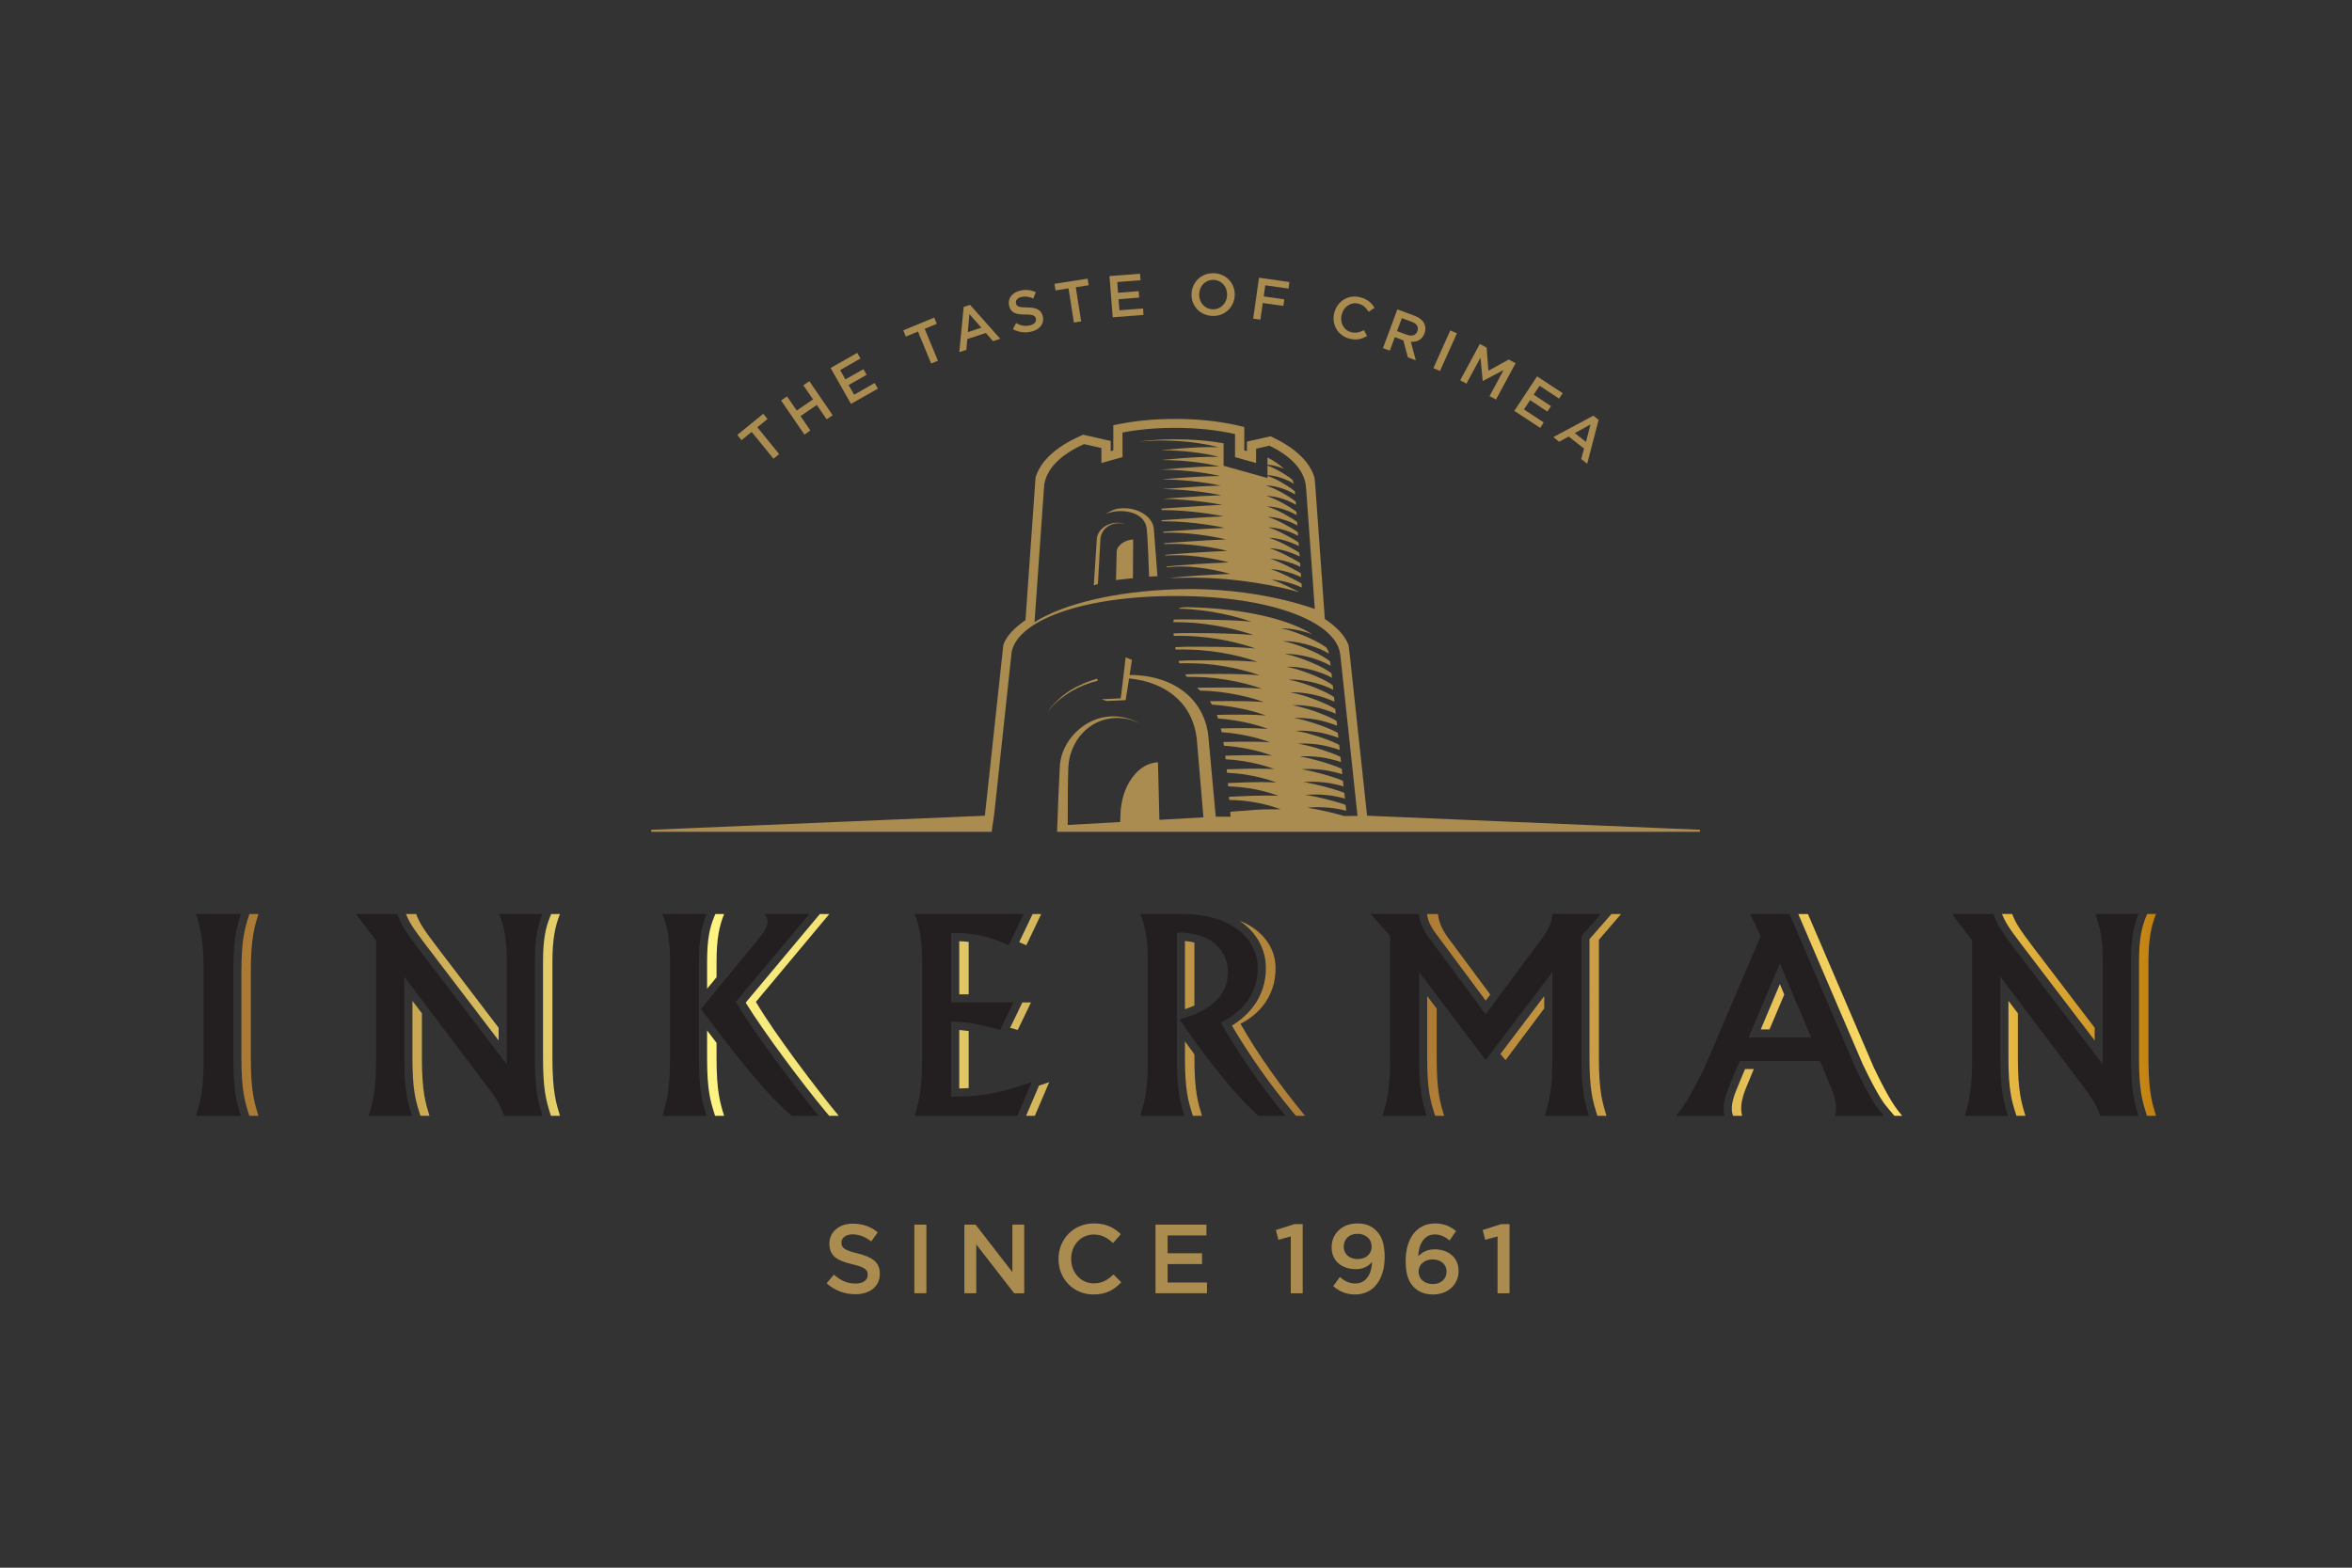 <?xml version="1.0" encoding="UTF-8"?>
<svg id="Layer_1" data-name="Layer 1" xmlns="http://www.w3.org/2000/svg" xmlns:xlink="http://www.w3.org/1999/xlink" viewBox="0 0 900 600">
  <rect x="0" y="0" width="900" height="600" fill="#333333" stroke="none"/>
  <defs>
    <style>
      .cls-1 {
        fill: #aa8b50;
      }

      .cls-2 {
        fill: url(#linear-gradient);
      }

      .cls-3 {
        fill: #231f20;
      }
    </style>
    <linearGradient id="linear-gradient" x1="78.825" y1="388.427" x2="823.898" y2="388.427" gradientUnits="userSpaceOnUse">
      <stop offset="0" stop-color="#a36f2e"/>
      <stop offset=".253" stop-color="#fff584"/>
      <stop offset=".312" stop-color="#f3e378"/>
      <stop offset=".43" stop-color="#d4b65c"/>
      <stop offset=".595" stop-color="#a36f2e"/>
      <stop offset=".596" stop-color="#a36f2e"/>
      <stop offset=".822" stop-color="#eeca5d"/>
      <stop offset=".871" stop-color="#ffdf68"/>
      <stop offset="1" stop-color="#c28212"/>
    </linearGradient>
  </defs>
  <g>
    <path class="cls-2" d="M95.974,371.967v32.949c0,12.89,1.42,17.297,2.899,22.131h-3.463l-.331-1.012c-1.44-4.708-2.704-8.794-2.704-21.12v-32.949c0-12.355,1.265-16.421,2.763-21.237l.272-.905h3.463c-1.479,4.835-2.899,9.242-2.899,22.141Zm66.482-10.934l28.348,37.181v-4.854l-23.211-30.439c-5.895-7.744-6.965-9.573-8.347-13.094h-3.891c1.109,2.743,2.199,4.786,7.102,11.207Zm51.812-11.207h-3.366l-.467,1.148c-1.634,4.115-2.646,8.415-2.646,17.219v36.724c0,12.248,1.226,16.314,2.665,21.022l.35,1.109h3.463c-1.459-4.835-2.88-9.242-2.88-22.131v-36.724c0-8.794,1.012-13.639,2.88-18.367Zm-52.824,38.027l-3.619-4.796v21.859c0,12.325,1.265,16.411,2.743,21.12l.311,1.012h3.483c-1.518-4.835-2.918-9.242-2.918-22.131v-17.063Zm388.99-29.223l18.075,24.35,1.751-2.335-14.923-20.099c-3.989-5.068-4.728-7.88-5.098-10.72h-4.183c.311,2.179,.953,4.455,4.378,8.804Zm-.681,27.385l-3.638-4.786v23.688c0,12.325,1.265,16.411,2.724,21.11l.331,1.022h3.444c-1.479-4.835-2.86-9.242-2.86-22.131v-18.902Zm41.15-4.786l-16.771,22.18,1.984,2.315,14.787-19.768v-4.728Zm29.398-31.402h-3.677l-8.405,9.611v45.479c0,12.111,1.265,16.372,2.627,20.886l.389,1.245h3.483c-1.459-4.835-2.899-9.242-2.899-22.131v-45.216l8.483-9.874Zm-163.257,10.915c-1.09-.272-2.276-.486-3.619-.603v26.12c1.206-.418,2.452-.876,3.619-1.42v-24.097Zm31.052,9.339c-.136-7.082-4.592-14.086-13.853-17.725,6.771,4.494,10.02,11.09,10.156,17.666,.234,12.257-7.568,19.184-12.997,22.511,6.284,10.711,14.475,22.423,22.861,32.541l1.634,1.975h3.483c-8.872-10.74-18.016-23.357-24.709-35.255,5.72-2.743,13.678-9.533,13.425-21.713Zm-31.052,33.465c-1.226-1.712-2.451-3.366-3.619-4.981v6.353c0,12.228,1.304,16.489,2.665,21.003l.37,1.129h3.483c-1.479-4.835-2.899-9.242-2.899-22.131v-1.372Zm-183.785-52.561c-1.673,4.086-2.685,8.395-2.685,17.209v10.214l3.619-4.387v-5.827c0-8.794,.992-13.639,2.899-18.367h-3.366l-.467,1.158Zm.934,48.154c-1.167-1.527-2.374-3.084-3.619-4.757v10.536c0,12.325,1.265,16.411,2.743,21.139l.311,.992h3.463c-1.498-4.835-2.899-9.242-2.899-22.131v-5.779Zm43.154-49.312h-3.619l-28.387,33.912c7.432,12.044,22.277,31.685,30.293,41.335l1.654,1.975h3.658c-8.211-9.903-24.554-31.441-31.694-43.601l28.095-33.62Zm72.65,10.759c.875,.37,1.79,.749,2.724,1.206l5.701-11.965h-3.288l-5.136,10.759Zm-22.939-.35v20.332h3.619v-20.079c-1.187-.136-2.374-.233-3.619-.253Zm24.165,23.425l-4.689,9.709c.954,.253,1.907,.525,2.899,.837l5.078-10.545h-3.288Zm-24.165,32.94c1.206-.02,2.413-.088,3.619-.156v-21.83c-1.226-.156-2.432-.311-3.619-.408v22.394Zm25.585,10.448h3.346l5.506-12.87c-1.381,.486-2.646,.914-3.911,1.313l-4.942,11.557Zm281.124-33.076h3.346l5.642-13.327-1.673-4.008-7.316,17.335Zm39.049,13.405c6.129,12.724,8.191,15.137,10.37,17.666l1.732,2.004h2.977c-2.51-2.957-4.747-5.759-10.857-18.445l-25.215-58.777h-3.697l24.69,57.551Zm-41.714,1.771h-3.347c-.603,1.381-1.44,3.385-2.198,5.263-.156,.418-.331,.837-.525,1.284-1.284,3.064-3.016,7.267-2.101,10.545l.214,.807h3.502c-1.362-4.864,1.362-10.331,2.763-13.775,.564-1.411,1.167-2.879,1.693-4.125Zm102.087-48.115l28.348,37.181v-4.864l-23.211-30.429c-5.895-7.753-6.965-9.611-8.347-13.114h-3.911c1.128,2.743,2.199,4.786,7.121,11.226Zm-1.031,26.811l-3.619-4.806v21.879c0,12.325,1.265,16.411,2.743,21.11l.331,1.022h3.444c-1.498-4.845-2.899-9.242-2.899-22.131v-17.073Zm49.964-19.67c0-8.775,1.012-13.639,2.879-18.367h-3.366l-.486,1.148c-1.634,4.115-2.646,8.425-2.646,17.219v36.743c0,12.228,1.245,16.304,2.685,21.003l.35,1.129h3.463c-1.479-4.845-2.879-9.242-2.879-22.131v-36.743Z"/>
    <path class="cls-3" d="M267.461,404.916c0,12.89,1.401,17.297,2.918,22.131h-16.907c1.498-4.835,2.918-9.242,2.918-22.131v-36.724c0-8.794-1.012-13.639-2.918-18.367h16.907c-1.926,4.728-2.918,9.572-2.918,18.367v36.724Zm-175.281-55.09h-17.18c1.498,4.835,2.918,9.242,2.918,22.141v32.949c0,12.89-1.42,17.297-2.918,22.131h17.18c-1.517-4.835-2.899-9.242-2.899-22.131v-32.949c0-12.9,1.381-17.306,2.899-22.141Zm115.376,0h-16.557c1.887,4.728,2.918,9.572,2.918,18.367v39.185l-33.932-44.457c-5.876-7.744-6.576-9.573-7.977-13.094h-15.799l7.724,10.166v44.925c0,12.89-1.401,17.297-2.899,22.131h16.596c-1.498-4.835-2.918-9.242-2.918-22.131v-31.101l31.811,42.142c2.607,3.395,5.078,6.946,6.401,11.09h14.631c-1.459-4.835-2.88-9.242-2.88-22.131v-36.724c0-8.794,.992-13.639,2.88-18.367Zm397.57,8.454l7.413-8.454h-18.425c-.331,2.841-1.07,5.652-5.098,10.72l-20.507,27.628-20.507-27.628c-3.989-5.068-4.728-7.88-5.059-10.72h-18.425l7.413,8.454h0v46.637c0,12.89-1.421,17.297-2.918,22.131h16.907c-1.479-4.835-2.899-9.242-2.899-22.131v-32.91l25.488,33.718,25.507-33.718v32.91c0,12.89-1.42,17.297-2.879,22.131h16.868c-1.459-4.835-2.879-9.242-2.879-22.131v-46.637h0Zm-123.839,11.8c-.175-10.195-9.358-20.254-28.855-20.254h-16.09c1.887,4.728,2.88,9.572,2.88,18.367v36.724c0,12.89-1.381,17.297-2.88,22.131h16.87c-1.48-4.835-2.881-9.242-2.881-22.131v-47.979c14.457-.165,19.535,8.065,19.535,14.952,0,12.102-11.382,16.227-18.504,18.25,7.005,10.409,20.177,28.231,30.217,36.908h10.292c-8.891-10.74-18.017-23.805-24.709-35.702,5.72-2.743,14.359-9.086,14.125-21.266Zm-171.605-20.254h-17.297s1.732,1.43,1.284,3.706c-.428,2.267-2.062,4.135-4.825,7.539l-20.604,25.06c15.312,20.429,24.651,32.239,34.73,40.916h10.273c-8.191-9.903-24.534-31.441-31.694-43.601l28.134-33.62Zm54.283,41.14c4.923,.107,11.012,.885,18.737,3.24l5.098-10.545h-23.834v-26.519c7.374-.204,13.989,.856,22.025,4.65l5.72-11.965h-41.753c1.887,4.728,2.899,9.572,2.899,18.367v36.724c0,12.89-1.401,17.297-2.899,22.131h39.321l5.487-12.87c-14.709,5.175-22.239,5.516-30.799,5.555v-28.766Zm320.796-41.14h-15.02l3.969,8.493-21.48,50.285c-6.265,12.686-8.405,15.487-10.954,18.445h18.639c-1.343-4.864,1.401-10.331,2.782-13.775,1.362-3.463,3.035-7.218,3.035-7.218h30.682s1.654,3.755,3.016,7.218c1.401,3.444,4.125,8.911,2.782,13.775h18.619c-2.529-2.957-4.747-5.759-10.876-18.445l-25.196-58.777Zm-15.662,47.24l11.985-28.396,11.927,28.396h-23.912Zm149.171-47.259h-16.538c1.868,4.728,2.879,9.592,2.879,18.367v39.185l-33.873-44.438c-5.895-7.753-6.615-9.611-8.016-13.114h-15.779l7.705,10.176v44.934c0,12.89-1.42,17.287-2.86,22.131h16.577c-1.518-4.845-2.918-9.242-2.918-22.131v-31.12l31.811,42.142c2.588,3.415,5.078,6.965,6.401,11.11h14.612c-1.44-4.845-2.86-9.242-2.86-22.131v-36.743c0-8.775,.992-13.639,2.86-18.367Z"/>
  </g>
  <g>
    <path class="cls-1" d="M287.618,165.311l-3.872,3.162-1.615-2.023,9.942-8.084,1.615,2.014-3.891,3.152,8.347,10.253-2.16,1.79-8.366-10.263Z"/>
    <path class="cls-1" d="M298.883,153.278l2.276-1.576,3.716,5.428,6.226-4.261-3.697-5.418,2.296-1.566,8.93,13.045-2.315,1.566-3.755-5.506-6.226,4.261,3.755,5.506-2.276,1.576-8.931-13.055Z"/>
    <path class="cls-1" d="M317.833,140.845l10.195-5.798,1.226,2.16-7.763,4.436,2.004,3.561,6.888-3.911,1.245,2.16-6.907,3.911,2.121,3.697,7.86-4.475,1.226,2.16-10.292,5.837-7.802-13.736Z"/>
    <path class="cls-1" d="M351.259,126.905l-4.65,1.907-.973-2.384,11.849-4.883,.992,2.383-4.631,1.917,5.059,12.228-2.588,1.06-5.059-12.228Z"/>
    <path class="cls-1" d="M368.75,117.459l2.452-.788,11.538,12.987-2.763,.924-2.743-3.142-7.102,2.325-.35,4.134-2.705,.876,1.673-17.316Zm6.771,7.958l-4.572-5.175-.623,6.868,5.195-1.693Z"/>
    <path class="cls-1" d="M387.603,125.99l1.187-2.325c1.751,.934,3.405,1.313,5.331,.856,1.673-.37,2.549-1.411,2.257-2.568v-.039c-.272-1.109-1.031-1.556-4.047-1.537-3.463-.02-5.526-.555-6.207-3.385v-.039c-.623-2.646,1.148-5,4.203-5.72,2.237-.525,4.183-.263,6.031,.603l-.973,2.403c-1.634-.71-3.132-.924-4.553-.593-1.576,.38-2.296,1.401-2.062,2.413l.019,.039c.253,1.197,1.09,1.556,4.203,1.566,3.444,.029,5.409,.788,6.031,3.337v.039c.681,2.899-1.187,5.117-4.417,5.895-2.354,.564-4.767,.272-7.004-.944Z"/>
    <path class="cls-1" d="M408.869,110.357l-4.961,.798-.389-2.529,12.666-1.994,.409,2.539-4.942,.759,2.062,13.085-2.782,.438-2.062-13.094Z"/>
    <path class="cls-1" d="M424.551,105.668l11.674-.905,.214,2.481-8.911,.701,.292,4.105,7.919-.623,.175,2.471-7.899,.623,.35,4.241,9.028-.71,.175,2.481-11.79,.914-1.226-15.779Z"/>
    <path class="cls-1" d="M455.954,112.342v-.039c.234-4.456,3.872-7.997,8.716-7.724,4.845,.253,8.036,4.125,7.802,8.561v.049c-.253,4.446-3.872,7.987-8.716,7.724-4.845-.282-8.036-4.115-7.802-8.57Zm13.6,.72v-.039c.156-3.074-1.926-5.72-5.059-5.895-3.132-.156-5.467,2.208-5.623,5.292v.049c-.175,3.045,1.926,5.72,5.059,5.895,3.132,.156,5.448-2.218,5.623-5.302Z"/>
    <path class="cls-1" d="M481.753,106.291l11.654,1.654-.35,2.51-8.891-1.265-.603,4.261,7.88,1.128-.37,2.5-7.88-1.099-.914,6.362-2.743-.389,2.218-15.662Z"/>
    <path class="cls-1" d="M510.607,119.57v-.049c1.226-4.339,5.428-6.985,10.039-5.701,2.821,.778,4.241,2.218,5.312,4.008l-2.257,1.508c-.914-1.469-2.004-2.597-3.736-3.074-2.957-.807-5.72,1.022-6.518,3.998l-.019,.058c-.817,2.957,.623,5.993,3.541,6.81,1.868,.496,3.269,.078,4.923-.778l1.226,2.218c-2.043,1.226-4.066,1.771-6.927,.992-4.436-1.226-6.79-5.603-5.584-9.991Z"/>
    <path class="cls-1" d="M534.694,118.412l6.615,2.452c1.848,.681,3.132,1.79,3.736,3.074,.486,1.1,.525,2.354,.039,3.648l-.019,.039c-.895,2.442-2.899,3.356-5.214,3.181l1.926,7.101-3.055-1.138-1.732-6.508-3.249-1.226-1.926,5.175-2.607-.973,5.487-14.826Zm3.697,9.728c1.868,.691,3.405,.166,3.969-1.342l.019-.039c.584-1.596-.234-2.88-2.16-3.6l-3.794-1.401-1.848,4.981,3.813,1.401Z"/>
    <path class="cls-1" d="M554.967,126.448l2.529,1.128-6.479,14.417-2.51-1.109,6.46-14.436Z"/>
    <path class="cls-1" d="M566.252,131.642l2.607,1.401,.681,8.853,7.782-4.3,2.627,1.42-7.51,13.911-2.452-1.323,5.37-9.981-7.938,4.193-.059-.049-.856-8.872-5.37,9.942-2.374-1.284,7.491-13.911Z"/>
    <path class="cls-1" d="M588.159,144.036l9.806,6.44-1.381,2.082-7.452-4.913-2.257,3.415,6.615,4.378-1.381,2.082-6.615-4.378-2.335,3.561,7.549,4.971-1.342,2.091-9.903-6.518,8.697-13.211Z"/>
    <path class="cls-1" d="M609.717,159.085l2.004,1.605-4.378,16.81-2.296-1.81,1.09-3.989-5.876-4.63-3.638,2.004-2.237-1.79,15.331-8.201Zm-2.841,10.04l1.751-6.664-6.031,3.298,4.28,3.366Z"/>
  </g>
  <g>
    <path class="cls-1" d="M316.316,491.136l2.782-3.288c2.51,2.189,5.02,3.415,8.288,3.415,2.86,0,4.65-1.313,4.65-3.317v-.058c0-1.887-1.031-2.899-5.915-4.018-5.584-1.352-8.755-3.006-8.755-7.851v-.068c0-4.524,3.736-7.617,8.989-7.617,3.833,0,6.849,1.148,9.514,3.308l-2.471,3.483c-2.354-1.771-4.728-2.705-7.14-2.705-2.685,0-4.28,1.381-4.28,3.123v.068c0,2.014,1.226,2.918,6.226,4.125,5.564,1.362,8.463,3.347,8.463,7.705v.078c0,4.923-3.872,7.831-9.397,7.831-4.008,0-7.802-1.391-10.954-4.213Z"/>
    <path class="cls-1" d="M349.878,468.703h4.611v26.266h-4.611v-26.266Z"/>
    <path class="cls-1" d="M369.023,468.703h4.28l14.086,18.162v-18.162h4.533v26.266h-3.852l-14.495-18.678v18.678h-4.553v-26.266Z"/>
    <path class="cls-1" d="M405.036,481.914v-.068c0-7.481,5.584-13.6,13.561-13.6,4.845,0,7.763,1.683,10.293,4.096l-2.977,3.415c-2.101-1.955-4.358-3.278-7.354-3.278-5.039,0-8.678,4.144-8.678,9.3v.068c0,5.136,3.638,9.329,8.678,9.329,3.23,0,5.292-1.304,7.53-3.405l2.977,2.996c-2.743,2.86-5.74,4.67-10.662,4.67-7.646,0-13.366-5.973-13.366-13.522Z"/>
    <path class="cls-1" d="M442.159,468.703h19.496v4.135h-14.866v6.819h13.173v4.144h-13.173v7.053h15.06v4.115h-19.691v-26.266Z"/>
    <path class="cls-1" d="M493.913,473.198l-4.728,1.313-.973-3.745,7.063-2.257h3.21v26.46h-4.572v-21.772Z"/>
    <path class="cls-1" d="M510.159,492.265l2.529-3.522c1.965,1.702,3.755,2.481,5.992,2.481,3.872,0,6.187-3.415,6.343-8.259-1.303,1.586-3.327,2.782-6.148,2.782-5.603,0-9.32-3.288-9.32-8.327v-.097c0-5.136,3.988-9.076,9.787-9.076,3.327,0,5.467,.944,7.296,2.773,1.965,1.955,3.21,4.854,3.21,10.04v.058c0,8.444-4.203,14.32-11.284,14.32-3.638,0-6.187-1.313-8.405-3.171Zm14.709-15.117v-.078c0-2.733-2.121-4.864-5.467-4.864-3.269,0-5.214,2.199-5.214,4.903v.078c0,2.733,2.101,4.689,5.37,4.689,3.347,0,5.311-2.169,5.311-4.728Z"/>
    <path class="cls-1" d="M541.075,492.693c-2.004-2.023-3.191-4.786-3.191-10.059v-.078c0-8.045,3.833-14.31,11.246-14.31,3.424,0,5.74,1.08,8.035,2.928l-2.471,3.57c-1.848-1.43-3.424-2.286-5.72-2.286-3.891,0-6.07,3.522-6.304,8.327,1.401-1.343,3.21-2.627,6.284-2.627,5.098,0,9.183,2.996,9.183,8.249v.088c0,5.224-4.241,8.94-9.748,8.94-3.23,0-5.564-1.021-7.316-2.743Zm12.452-6.012v-.078c0-2.627-2.101-4.592-5.35-4.592-3.288,0-5.35,2.121-5.35,4.631v.078c0,2.646,2.121,4.728,5.448,4.728,3.269,0,5.253-2.082,5.253-4.767Z"/>
    <path class="cls-1" d="M573.042,473.198l-4.728,1.313-.973-3.745,7.082-2.257h3.21v26.46h-4.592v-21.772Z"/>
  </g>
  <g>
    <path class="cls-1" d="M523.117,312.197l-6.673-62.047-.409-3.152-.019-.107c-1.362-3.765-4.728-7.072-9.067-10.01l-3.619-50.586-.292-3.298-.019-.127c-1.751-6.119-7.432-11.392-15.74-15.37l-1.09-.535-9.047,2.062v3.638l-1.012-.282v-8.969l-2.743-.632c-7.199-1.624-15.176-2.452-23.718-2.452-7.374,0-14.359,.613-20.779,1.848l-2.88,.545v9.66l-.992,.282v-3.901l-10.526-2.383-1.09,.467c-9.086,4.057-15.293,9.504-17.16,15.964v.185l-3.833,54.332c-4.008,2.841-7.179,5.817-8.463,9.407l-7.082,65.462-127.672,5.389v.778h130.259l.992-6.809,6.576-61.133v-.175c1.479-12.413,26.344-22.141,62.941-22.141s61.386,9.884,62.884,22.316l.039,.234,6.576,61.619-5.175,.039c-.798-.263-1.673-.535-2.529-.72-2.627-.739-5.506-1.381-7.724-1.79-2.218-.447-3.794-.661-3.794-.661,0,0,1.556-.195,3.813-.195h.37c2.199,0,4.981,.156,7.588,.661,.428,.078,.856,.156,1.303,.253,.623,.136,1.265,.272,1.848,.448l-.272-2.247c-.097-.049-.233-.087-.35-.146-.973-.35-2.238-.739-3.385-1.06-2.627-.769-5.525-1.469-7.782-1.939-2.276-.467-3.872-.681-3.872-.681,0,0,1.576-.156,3.872-.156h.37c2.199,.029,5.02,.214,7.607,.778,.448,.078,.876,.178,1.343,.275,.661,.156,1.362,.321,1.965,.506l-.234-2.191c-.136-.049-.311-.116-.486-.184-.934-.37-2.199-.798-3.366-1.129-2.646-.837-5.584-1.576-7.88-2.082-2.296-.506-3.891-.72-3.891-.72,0,0,1.556-.175,3.872-.136l.389,.02c2.237,.058,5.02,.282,7.646,.895,.448,.088,.895,.175,1.323,.302,.739,.165,1.479,.36,2.101,.555l-.233-2.121c-.156-.068-.331-.146-.506-.224-.953-.399-2.237-.876-3.405-1.226-2.685-.885-5.662-1.683-7.958-2.208-2.315-.525-3.969-.769-3.969-.769,0,0,1.595-.156,3.93-.088l.409,.01c2.218,.078,5.039,.37,7.685,1.022,.428,.078,.876,.195,1.304,.321,.798,.185,1.576,.418,2.257,.632l-.214-2.053c-.195-.088-.409-.185-.623-.302-.953-.409-2.238-.905-3.405-1.294-2.724-.944-5.74-1.8-8.055-2.345-2.315-.545-4.008-.798-4.008-.798,0,0,1.615-.156,3.95-.058l.408,.019c2.257,.097,5.078,.428,7.744,1.119,.428,.088,.876,.204,1.303,.34,.856,.214,1.712,.477,2.393,.72l-.214-2.004c-.175-.107-.428-.195-.681-.331-.953-.467-2.257-.982-3.444-1.381-2.724-1.012-5.759-1.916-8.113-2.49-2.354-.603-4.047-.837-4.047-.837,0,0,1.615-.146,3.969-.019,.156,.01,.272,.01,.409,.019,2.257,.136,5.098,.486,7.782,1.226,.428,.107,.876,.233,1.323,.379,.895,.224,1.81,.535,2.53,.817l-.195-1.965c-.253-.107-.486-.243-.798-.399-.953-.477-2.257-1.031-3.424-1.479-2.743-1.041-5.837-2.004-8.21-2.627-2.393-.603-4.125-.856-4.125-.856,0,0,1.634-.146,4.008,0,.156,.01,.292,.019,.408,.029,2.296,.165,5.176,.574,7.841,1.333,.428,.127,.875,.263,1.323,.399,.953,.272,1.907,.613,2.665,.924l-.195-1.897c-.253-.126-.525-.302-.856-.477-.953-.486-2.257-1.09-3.483-1.537-2.763-1.128-5.856-2.121-8.249-2.763-2.412-.671-4.183-.914-4.183-.895,0-.019,1.654-.165,4.047,.01,.136,.019,.272,.029,.409,.049,2.296,.175,5.175,.632,7.88,1.44,.448,.136,.875,.262,1.323,.428,1.012,.282,2.043,.671,2.821,1.012l-.194-1.829c-.253-.156-.564-.35-.934-.564-.973-.525-2.276-1.148-3.463-1.624-2.821-1.177-5.934-2.237-8.386-2.899-2.452-.691-4.203-.944-4.203-.944,0,0,1.654-.136,4.066,.059,.117,.019,.272,.049,.409,.058,2.315,.214,5.195,.691,7.919,1.547,.447,.146,.875,.282,1.342,.457,1.051,.321,2.14,.759,2.938,1.158l-.195-1.809c-.253-.165-.584-.399-1.031-.652-.953-.555-2.257-1.197-3.483-1.693-2.821-1.226-5.973-2.354-8.444-3.055-2.471-.72-4.261-.963-4.261-.963,0,0,1.673-.146,4.086,.087,.156,.02,.292,.039,.467,.059,2.296,.233,5.195,.778,7.938,1.673,.428,.136,.895,.292,1.323,.467,1.128,.37,2.276,.846,3.113,1.265l-.195-1.761c-.253-.185-.642-.438-1.109-.72-.973-.593-2.276-1.255-3.502-1.78-2.841-1.303-6.012-2.451-8.541-3.191-2.49-.739-4.3-.992-4.3-.992,0,0,1.673-.156,4.125,.117,.136,.019,.292,.029,.448,.049,2.335,.282,5.253,.846,7.977,1.78,.467,.156,.914,.311,1.362,.486,1.167,.428,2.374,.953,3.249,1.44l-.195-1.722c-.253-.204-.662-.486-1.187-.827-.953-.623-2.296-1.323-3.502-1.868-2.86-1.343-6.09-2.568-8.619-3.308-2.549-.788-4.378-1.07-4.378-1.07,0,0,1.673-.127,4.144,.175,.156,0,.311,.039,.467,.058,2.335,.282,5.272,.914,8.035,1.887,.448,.156,.895,.321,1.362,.506,1.206,.448,2.471,1.05,3.385,1.586l-.175-1.683c-.253-.214-.681-.545-1.284-.934-.973-.642-2.315-1.362-3.521-1.955-2.899-1.391-6.168-2.675-8.716-3.463-2.549-.817-4.417-1.07-4.417-1.07,0,0,1.693-.136,4.183,.185,.136,.019,.331,.049,.467,.068,2.354,.321,5.312,.982,8.055,1.994,.467,.175,.914,.35,1.362,.545,1.245,.486,2.588,1.148,3.541,1.722l-.019-.185h-.039l-.156-1.479c-.233-.224-.681-.584-1.323-1.012-.973-.661-2.296-1.42-3.522-2.043-2.938-1.449-6.226-2.763-8.794-3.59-2.568-.846-4.475-1.109-4.475-1.109,0,0,1.693-.117,4.222,.224,.156,.029,.311,.039,.448,.068,2.374,.36,5.35,1.06,8.113,2.13,.486,.156,.934,.341,1.381,.545,1.226,.506,2.549,1.187,3.541,1.81-.175-.759-.486-1.527-.953-2.276-.156-.117-.311-.253-.545-.409-.953-.691-2.315-1.459-3.541-2.101-2.938-1.527-6.265-2.889-8.872-3.736-2.588-.895-4.514-1.148-4.514-1.148,0,0,1.946-.136,4.728,.331,2.121,.34,4.709,.973,7.218,1.887-8.58-5.487-25.196-9.864-47.571-10.351-.875-.019-2.102,.019-3.153,.311-.078,.078-.156,.156-.214,.253,1.499,.039,3.075,.107,4.535,.224,5.564,.418,11.382,1.479,15.779,2.578,4.397,1.07,7.335,2.189,7.335,2.189,0,0-3.113-.34-7.588-.525-4.475-.204-10.273-.292-15.682-.341-2.121-.039-4.457,0-6.383,.049-.059,.321-.097,.652-.136,1.002,.311-.019,.603-.019,.973-.019,2.023,.019,4.612,.117,6.889,.272,5.448,.428,11.207,1.459,15.526,2.529,4.319,1.07,7.218,2.169,7.218,2.169,0,0-3.074-.321-7.471-.496-4.378-.185-10.098-.253-15.409-.282-2.665-.049-5.663,.029-7.686,.127,.019,.311,.058,.623,.097,.944,.584-.019,1.284-.019,2.121-.019,2.005,0,4.574,.087,6.83,.262,5.331,.389,10.973,1.391,15.215,2.461,4.261,1.06,7.082,2.131,7.082,2.131,0,0-3.016-.321-7.316-.467-4.319-.165-9.922-.214-15.156-.214-2.899-.049-6.266,.068-8.192,.166,.039,.321,.097,.632,.156,.924,.603,0,1.556-.039,2.705-.039,1.966,0,4.457,.097,6.675,.253,5.273,.37,10.818,1.352,14.981,2.403,4.164,1.031,6.946,2.101,6.946,2.101,0,0-2.957-.282-7.18-.438-4.241-.156-9.747-.156-14.884-.156-2.899-.039-6.245,.097-8.114,.185,.097,.321,.195,.642,.311,.944,.603-.019,1.499-.039,2.569-.039,1.946,0,4.397,.078,6.576,.214,5.156,.35,10.604,1.323,14.69,2.354,4.105,1.012,6.829,2.072,6.829,2.072,0,0-2.899-.282-7.063-.409-4.163-.146-9.553-.136-14.592-.107-2.315-.019-4.923,.078-6.81,.156,.214,.311,.428,.642,.681,.963,.311-.01,.642-.01,1.012-.01,1.887,0,4.3,.068,6.42,.195,5.078,.34,10.429,1.294,14.456,2.296,4.047,1.002,6.732,2.043,6.732,2.043,0,0-2.899-.272-6.965-.37-4.066-.136-9.378-.097-14.32-.058-1.128,0-2.315,.019-3.483,.058,.409,.37,.817,.739,1.206,1.109,1.187,.02,2.412,.078,3.599,.136,4.961,.311,10.214,1.245,14.164,2.238,3.969,.973,6.576,2.014,6.576,2.014,0,0-2.802-.263-6.81-.341-3.95-.107-9.067-.058-13.853,0,.272,.409,.545,.856,.837,1.304,.078,.01,.175,.01,.253,.01,4.884,.302,10.059,1.206,13.911,2.169,3.891,.973,6.459,1.985,6.459,1.985,0,0-2.743-.234-6.654-.311-3.502-.078-7.88,0-12.121,.058,.136,.428,.311,.914,.467,1.381,4.533,.331,9.203,1.148,12.783,2.043,3.813,.953,6.323,1.965,6.323,1.965,0,0-2.685-.224-6.537-.292-3.307-.059-7.452,.019-11.518,.097,.059,.234,.117,.467,.156,.739,.078,.204,.117,.467,.156,.681,4.397,.311,8.911,1.119,12.335,1.975,3.736,.944,6.206,1.916,6.206,1.916,0,0-2.626-.214-6.42-.233-3.269-.058-7.413,.039-11.421,.136,.058,.457,.136,.914,.195,1.401,4.378,.272,8.93,1.07,12.374,1.936,3.658,.924,6.07,1.878,6.07,1.878,0,0-2.568-.175-6.285-.195-3.327-.029-7.568,.088-11.654,.195,.039,.448,.097,.895,.136,1.381,4.456,.214,9.144,1.012,12.666,1.907,3.58,.895,5.954,1.848,5.954,1.848,0,0-2.529-.175-6.168-.175-3.444-.019-7.86,.127-12.024,.282,.039,.438,.058,.885,.117,1.313,.136,.02,.311,.02,.448,.02,4.416,.175,9.086,.973,12.608,1.887,3.483,.866,5.817,1.809,5.817,1.809,0,0-2.49-.175-6.031-.156-3.541,0-8.133,.175-12.393,.37h-.117c.039,.428,.097,.856,.117,1.265,.389,.019,.817,.019,1.187,.039,4.358,.175,8.911,.934,12.335,1.81,3.424,.864,5.701,1.789,5.701,1.789,0,0-2.432-.156-5.915-.107-3.463,.01-7.938,.224-12.121,.418-.272,0-.603,.032-.895,.041,.039,.399,.078,.817,.078,1.206,.681,.01,1.362,.019,2.023,.058,4.222,.156,8.716,.905,12.063,1.771,3.347,.837,5.565,1.751,5.565,1.751,0,0-2.315-.019-5.681,.019-3.385,.039-7.491,.545-11.557,.749-.564,.019-1.401,.136-2.004,.185,.039,.272,.078,1.226,.117,1.868l-5.662,.019h0l-2.802-30.47c-1.226-13.571-12.181-23.717-30.158-23.795l.895-5.759-2.393-.982-1.887,15.691-7.374,.36,2.043,.671,7.199-.331,1.323-8.308c14.262,1.391,24.808,9.68,25.975,24.106,.642,7.919,1.693,19.844,2.471,29.049l-13.387,.759-3.463,.195-.545-22.016c-7.685,.243-14.067,9.037-14.359,20.051l-.097,2.811-20.079,1.119c.019-7.024,0-16.889,.234-21.958,.428-10.059,7.821-18.503,17.764-18.98,3.502-.175,6.849,.661,9.709,2.237-3.249-1.975-7.14-3.035-11.285-2.85-10.448,.525-18.892,9.601-19.437,18.999-.311,5.477-.778,16.597-1.012,23.864h0l-.039,1.313h246.025v-.778l-127.419-5.389Zm-72.437-86.679c-24.437,.759-43.699,5.691-54.808,12.569l3.638-51.676v-.078c.486-6.498,6.051-12.238,15.312-16.363l6.635,1.508v5.73l8.074-2.257v-9.417c5.992-1.148,12.763-1.79,20.118-1.79,8.523,0,16.228,.856,22.94,2.384v8.823l8.055,2.257v-5.467l5.098-1.167c8.483,4.066,13.522,9.621,13.989,15.828l.039,.282,3.346,46.403s-22.063-8.522-52.436-7.569Z"/>
    <path class="cls-1" d="M493.933,184.485c.389,.204,.778,.448,1.187,.701-.175-.545-.37-1.09-.623-1.615-.564-.467-1.265-.973-1.946-1.421-1.848-1.245-4.008-2.451-5.72-3.21-.701-.331-1.323-.564-1.829-.739v3.638c.584,.039,1.401,.127,2.374,.311,1.926,.35,4.397,1.167,6.557,2.335Z"/>
    <path class="cls-1" d="M420.017,260.55l-.117-.827c-3.716,1.051-7.16,2.568-10.292,4.455-3.716,2.238-7.958,6.674-8.308,7.86,1.712-2.695,5.856-5.817,8.969-7.627,2.977-1.712,6.245-3.035,9.748-3.862Z"/>
    <path class="cls-1" d="M431.166,200.945c-1.128-.623-2.471-.953-3.95-.875-3.658,.156-6.985,2.539-7.491,5.866l-1.187,18.085c.448-.156,.973-.311,1.576-.486l.992-17.608c.467-3.21,3.171-5.545,6.654-5.662,1.265-.068,2.413,.185,3.405,.681Z"/>
    <path class="cls-1" d="M491.326,179.427c-1.615-1.527-3.677-2.948-6.148-4.261l-.175,.039v2.656c.564,.029,1.245,.117,2.082,.263,1.265,.253,2.763,.7,4.242,1.303Z"/>
    <path class="cls-1" d="M427.313,210.936l-.272,11.061c.623,0,4.981-.623,6.479-.681l.097-14.845c-2.86,.058-6.09,2.121-6.304,4.465Z"/>
    <path class="cls-1" d="M497.182,224.448c.331,.117,.642,.272,.953,.409l-.097-1.527c-.623-.379-1.362-.788-2.023-1.138-2.179-1.129-4.553-2.315-6.44-3.113-1.887-.817-3.288-1.187-3.288-1.187,0,0,1.479-.058,3.541,.37,2.043,.389,4.689,1.148,7.043,2.179,.311,.146,.662,.292,.992,.457l-.097-1.517c-.642-.389-1.381-.827-2.101-1.187-2.14-1.158-4.514-2.354-6.362-3.142-1.868-.807-3.249-1.167-3.249-1.167,0,0,1.459-.039,3.502,.36,2.043,.389,4.65,1.158,6.985,2.208,.35,.136,.681,.311,1.051,.486l-.117-1.489c-.642-.408-1.401-.866-2.14-1.255-2.14-1.177-4.475-2.374-6.304-3.152-1.848-.807-3.21-1.187-3.21-1.187,0,0,1.42-.019,3.463,.38,2.043,.379,4.63,1.158,6.946,2.228,.331,.146,.72,.331,1.07,.516l-.117-1.45c-.642-.438-1.44-.934-2.218-1.342-2.082-1.177-4.378-2.374-6.207-3.162-1.848-.798-3.191-1.177-3.191-1.177,0,0,1.401-.029,3.444,.379,1.985,.36,4.572,1.158,6.887,2.228,.37,.175,.739,.37,1.128,.564l-.117-1.401c-.662-.477-1.459-1.002-2.276-1.42-2.082-1.197-4.339-2.393-6.168-3.171-1.809-.817-3.171-1.167-3.171-1.167,0,0,1.42-.039,3.444,.35,2.004,.37,4.553,1.158,6.81,2.257,.389,.185,.798,.379,1.167,.603l-.078-1.362c-.681-.486-1.518-1.06-2.335-1.518-2.023-1.206-4.3-2.412-6.09-3.191-1.79-.798-3.152-1.129-3.152-1.129,0,0,1.401-.058,3.385,.331,1.985,.37,4.553,1.167,6.771,2.257,.408,.195,.837,.428,1.226,.661l-.078-1.333c-.681-.496-1.556-1.119-2.412-1.605-2.004-1.206-4.222-2.412-6.031-3.191-1.771-.798-3.113-1.128-3.113-1.128,0,0,1.381-.068,3.385,.331,1.965,.35,4.494,1.167,6.712,2.276,.428,.204,.856,.448,1.265,.691l-.078-1.274c-.681-.525-1.595-1.177-2.49-1.712-1.965-1.235-4.183-2.432-5.954-3.21s-3.094-1.099-3.094-1.099c0,0,1.381-.068,3.347,.302,1.965,.37,4.475,1.167,6.693,2.315,.408,.214,.856,.457,1.304,.73l-.078-1.235c-.681-.525-1.634-1.245-2.549-1.81-1.946-1.235-4.125-2.452-5.876-3.21-1.77-.778-3.093-1.09-3.093-1.109,0,.019,1.362-.078,3.346,.302,1.946,.36,4.436,1.177,6.596,2.335,.448,.234,.895,.477,1.323,.749l-.078-1.177c-.661-.545-1.615-1.313-2.568-1.897-1.926-1.235-4.047-2.452-5.798-3.21-.856-.37-1.576-.662-2.121-.817v.817l-16.791-4.689v-8.59c-5.72-1.041-11.966-1.547-18.562-1.547-4.747,0-9.261,.272-13.561,.817v.039c1.732-.136,3.638-.272,5.389-.331,5.837-.214,12.045,.214,16.773,.905,4.708,.671,7.88,1.624,7.88,1.624,0,0-3.288-.156-7.977,.058-4.008,.175-9.087,.613-14.029,1.08,5.098-.01,10.274,.38,14.341,.983,4.708,.642,7.899,1.576,7.899,1.576,0,0-3.308-.146-7.977,.097-3.327,.136-9.457,.642-14.146,1.07,5.136,.019,10.352,.428,14.438,.992,4.747,.642,7.938,1.498,7.938,1.498,0,0-3.308-.078-7.996,.165-2.627,.127-9.749,.652-14.243,1.051,5.156,.029,10.41,.457,14.535,1.022,4.767,.613,7.977,1.44,7.977,1.44,0,0-3.327-.039-8.055,.233-1.926,.078-9.905,.642-14.321,1.012,5.175,.058,10.488,.506,14.613,1.041,4.767,.623,8.016,1.401,8.016,1.401,0,0-3.327,.01-8.074,.282-1.265,.059-9.924,.662-14.321,.992,5.176,.087,10.449,.525,14.593,1.06,4.786,.593,8.055,1.333,8.055,1.333,0,0-3.347,.058-8.113,.35-.603,.039-9.807,.642-14.321,.973,5.175,.117,10.449,.564,14.613,1.07,4.786,.584,8.094,1.275,8.094,1.275,0,0-3.366,.107-8.152,.418l-15.002,1.002v.554c5.584,0,11.441,.525,15.936,1.129,4.592,.623,7.724,1.294,7.724,1.294,0,0-3.23,.127-7.782,.399-.564,.02-14.243,.934-15.878,1.07v.428c.428-.01,.856-.01,1.284-.01,5.448-.01,11.169,.574,15.527,1.206s7.335,1.313,7.335,1.313c0,0-3.035,.117-7.393,.36-1.206,.068-13.932,.905-15.352,1.031-.214,.019-.486,.029-.759,.049,.039,.146,.039,.282,.058,.399,.739-.019,1.498-.029,2.218-.029,5.195,0,10.624,.593,14.788,1.255,4.125,.661,6.985,1.352,6.985,1.352,0,0-2.938,.097-7.082,.331-1.751,.097-12.473,.778-14.574,.953-.661,.068-1.362,.107-2.043,.175l.059,.331c1.148-.049,2.374-.097,3.483-.078,4.963,0,10.118,.652,14.049,1.313,3.93,.671,6.596,1.372,6.596,1.372,0,0-2.743,.097-6.693,.311-2.354,.117-11.014,.681-13.796,.914-1.051,.058-2.16,.156-3.249,.282l.019,.282c1.498-.078,3.172-.165,4.709-.136,4.69,0,9.593,.662,13.29,1.352,3.716,.691,6.245,1.391,6.245,1.391,0,0-2.627,.097-6.362,.302-2.938,.146-9.533,.555-13.017,.856-1.459,.097-3.055,.262-4.417,.428l.019,.282c1.673-.175,3.891-.331,5.856-.292,4.457,0,9.087,.701,12.57,1.42,3.483,.701,5.895,1.411,5.895,1.411,0,0-2.51,.088-6.031,.263-3.541,.175-8.094,.448-12.278,.817-1.654,.117-3.502,.331-4.981,.545,1.012-.039,2.043-.097,3.055-.117,1.654-.058,3.27-.087,4.865-.087,18.503,0,33.406,3.239,41.831,5.584-.292-.165-.584-.311-.856-.447-2.237-1.138-4.631-2.335-6.518-3.133-1.887-.807-3.288-1.196-3.288-1.196,0,0,1.459-.019,3.541,.399,2.062,.389,4.708,1.138,7.082,2.169Z"/>
    <path class="cls-1" d="M447.392,221.277h.078c-.195,0-.409,.01-.623,.019,.214,0,.37-.019,.545-.019Z"/>
    <path class="cls-1" d="M428.812,194.564c-3.074,.253-4.28,1.44-5.954,2.218,1.518-.623,3.23-1.05,5-1.148,5.895-.292,10.429,2.237,10.934,6.674,.409,3.677,.778,14.612,.914,18.386,1.128-.107,2.802-.107,3.21-.136l-1.401-18.172c-.35-4.436-5.934-8.385-12.705-7.821Z"/>
  </g>
</svg>